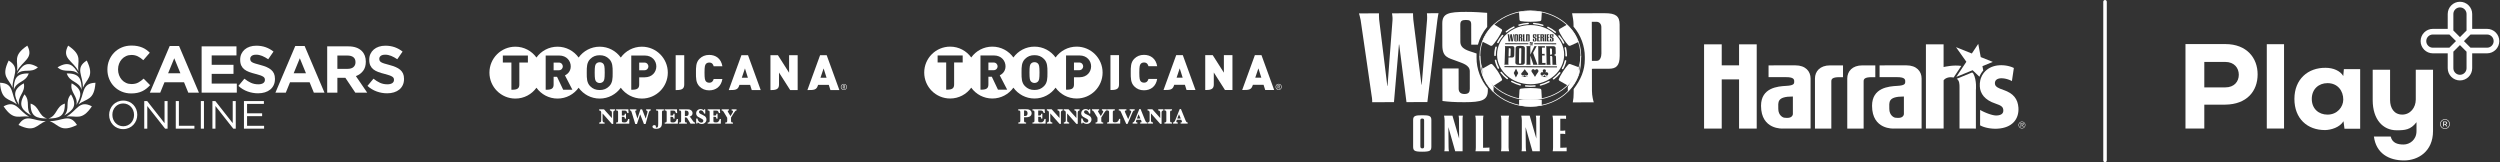 <svg width="709" height="46" viewBox="0 0 709 46" fill="none" xmlns="http://www.w3.org/2000/svg">
<rect x="0" y="0" width="709" height="46" fill="#333333" stroke="none"/>
<path d="M158.47 17.745H157.005V19.924H158.47C159.214 19.924 159.615 19.363 159.615 18.835C159.615 18.308 159.213 17.745 158.47 17.745Z" fill="white"/>
<path d="M170.076 17.649C169.646 17.649 169.256 17.822 169.033 18.115C168.804 18.415 168.655 18.751 168.655 20.598C168.655 22.439 168.797 22.76 169.033 23.069C169.211 23.301 169.579 23.549 170.076 23.549C170.574 23.549 170.942 23.301 171.12 23.069C171.356 22.759 171.5 22.437 171.5 20.598C171.5 18.752 171.35 18.416 171.121 18.115C170.896 17.822 170.506 17.649 170.076 17.649Z" fill="white"/>
<path d="M182.037 13.242C179.572 13.242 177.392 14.456 176.056 16.316C174.721 14.456 172.542 13.242 170.078 13.242C167.612 13.242 165.432 14.456 164.097 16.317C162.762 14.456 160.583 13.242 158.118 13.242C155.653 13.242 153.473 14.455 152.138 16.316C150.803 14.455 148.624 13.242 146.159 13.242C142.095 13.242 138.803 16.536 138.803 20.599C138.803 24.661 142.095 27.955 146.159 27.955C148.624 27.955 150.803 26.742 152.138 24.881C153.473 26.742 155.653 27.955 158.118 27.955C160.583 27.955 162.762 26.741 164.097 24.881C165.432 26.741 167.612 27.955 170.078 27.955C172.542 27.955 174.721 26.741 176.056 24.881C177.392 26.741 179.572 27.955 182.037 27.955C186.098 27.955 189.392 24.661 189.392 20.599C189.392 16.536 186.098 13.242 182.037 13.242ZM149.713 17.732H147.284V23.972C147.284 25.051 146.736 25.451 145.263 25.451H145.034V17.732H142.604V15.747H149.713V17.732ZM159.721 25.451L157.996 21.823L157.972 21.772H157.005V23.971C157.005 25.05 156.458 25.451 154.985 25.451H154.756V15.747H158.581C160.736 15.747 161.864 17.3 161.864 18.835C161.864 20.432 160.669 21.154 160.303 21.337L160.221 21.378L160.264 21.459L162.333 25.451L159.721 25.451ZM173.75 20.598V20.764C173.751 22.157 173.752 23.474 172.775 24.449C172.025 25.2 171.193 25.534 170.076 25.534C168.96 25.534 168.128 25.2 167.377 24.449C166.401 23.474 166.403 22.157 166.405 20.764V20.433C166.403 19.04 166.401 17.723 167.377 16.747C168.128 15.997 168.96 15.663 170.076 15.663C171.193 15.663 172.026 15.997 172.775 16.747C173.752 17.723 173.751 19.04 173.75 20.433V20.598ZM182.851 21.924H181.276V23.971C181.276 25.05 180.728 25.451 179.256 25.451H179.026V15.747H182.851C185.006 15.747 186.134 17.3 186.134 18.835C186.134 20.37 185.006 21.924 182.851 21.924Z" fill="white"/>
<path d="M182.74 17.745H181.276V19.924H182.74C183.484 19.924 183.886 19.363 183.886 18.835C183.886 18.307 183.484 17.745 182.74 17.745Z" fill="white"/>
<path d="M201.121 25.624C199.969 25.624 199.095 25.235 198.373 24.515C197.331 23.473 197.373 22.084 197.373 20.598C197.373 19.113 197.331 17.725 198.373 16.683C199.095 15.962 199.969 15.573 201.121 15.573C202.996 15.573 204.508 16.615 204.87 18.794H202.399C202.246 18.238 201.942 17.739 201.135 17.739C200.691 17.739 200.358 17.918 200.178 18.155C199.955 18.447 199.802 18.794 199.802 20.598C199.802 22.404 199.955 22.751 200.178 23.042C200.358 23.279 200.691 23.459 201.135 23.459C201.942 23.459 202.246 22.959 202.399 22.404H204.87C204.508 24.584 202.996 25.624 201.121 25.624Z" fill="white"/>
<path d="M191.62 15.657V25.54H191.939C193.417 25.54 194.049 25.137 194.049 23.971V15.657L191.62 15.657Z" fill="white"/>
<path d="M223.788 15.657V20.626L220.623 15.657H218.499V25.54H218.819C220.295 25.54 220.928 25.137 220.928 23.971V20.571L224.094 25.54H226.218V15.657L223.788 15.657Z" fill="white"/>
<path d="M212.141 15.657H210.266L206.67 25.54H206.991C208.466 25.54 209.23 25.488 209.614 24.323L209.697 24.07H212.737L213.196 25.54H215.736C215.736 25.54 212.141 15.657 212.141 15.657ZM210.377 22.042L211.267 19.404L212.1 22.042H210.377Z" fill="white"/>
<path d="M234.45 15.657H232.577L228.979 25.54H229.299C230.776 25.54 231.54 25.488 231.924 24.323L232.007 24.07H235.046L235.506 25.54H238.046L234.45 15.657ZM232.687 22.042L233.576 19.404L234.41 22.042H232.687Z" fill="white"/>
<path d="M239.322 25.531C238.841 25.531 238.453 25.143 238.453 24.663C238.453 24.183 238.841 23.796 239.322 23.796C239.8 23.796 240.189 24.183 240.189 24.663C240.189 25.143 239.8 25.531 239.322 25.531ZM239.322 23.922C238.919 23.922 238.592 24.255 238.592 24.663C238.592 25.071 238.919 25.405 239.322 25.405C239.724 25.405 240.052 25.071 240.052 24.663C240.052 24.255 239.724 23.922 239.322 23.922ZM239.532 25.137L239.314 24.75H239.17V25.137H239.039V24.186H239.362C239.526 24.186 239.661 24.311 239.661 24.471C239.661 24.611 239.574 24.697 239.458 24.732L239.684 25.137L239.532 25.137ZM239.347 24.303H239.17V24.636H239.347C239.453 24.636 239.526 24.567 239.526 24.471C239.526 24.375 239.453 24.303 239.347 24.303Z" fill="white"/>
<path d="M170.888 32.165V34.037C170.888 34.338 170.943 34.532 171.052 34.618C171.161 34.704 171.301 34.747 171.471 34.747V35.081H169.941V34.747C170.071 34.747 170.185 34.715 170.281 34.652C170.377 34.589 170.438 34.516 170.464 34.433C170.49 34.35 170.503 34.219 170.503 34.04V31.96C170.503 31.546 170.309 31.338 169.92 31.338V31.004H171.297L173.53 33.499V32.005C173.53 31.561 173.343 31.338 172.968 31.338V31.004H174.432V31.338C174.33 31.338 174.234 31.366 174.145 31.422C174.056 31.479 173.995 31.55 173.963 31.637C173.931 31.724 173.915 31.851 173.915 32.017V35.147H173.53L170.888 32.165Z" fill="white"/>
<path d="M176.356 33.133V34.14C176.356 34.332 176.367 34.458 176.389 34.517C176.411 34.576 176.47 34.625 176.566 34.664C176.662 34.703 176.809 34.723 177.005 34.723C177.272 34.723 177.468 34.69 177.593 34.624C177.718 34.557 177.83 34.441 177.929 34.275C178.029 34.108 178.1 33.931 178.144 33.743H178.481L178.454 35.081H174.727V34.747H174.802C175.004 34.747 175.136 34.709 175.197 34.634C175.258 34.559 175.289 34.43 175.289 34.248V31.831C175.289 31.645 175.257 31.515 175.194 31.442C175.131 31.369 175 31.332 174.802 31.332H174.727V31.004H178.199L178.259 32.059H177.922C177.862 31.875 177.795 31.728 177.721 31.619C177.646 31.51 177.572 31.44 177.497 31.409C177.422 31.378 177.295 31.362 177.116 31.362H176.356V32.769H176.735C176.915 32.769 177.035 32.735 177.094 32.667C177.153 32.599 177.187 32.464 177.195 32.264H177.534V33.647H177.195C177.197 33.621 177.198 33.602 177.198 33.59C177.198 33.473 177.173 33.368 177.124 33.274C177.075 33.18 176.949 33.133 176.747 33.133L176.356 33.133Z" fill="white"/>
<path d="M180.158 35.165L179.166 31.936C179.078 31.648 179.002 31.476 178.936 31.421C178.871 31.366 178.769 31.338 178.628 31.338V31.004H180.486V31.338C180.264 31.338 180.152 31.406 180.152 31.543C180.152 31.621 180.168 31.713 180.2 31.819L180.772 33.638L181.631 31.004H182.097L183.128 33.638L183.585 31.984C183.619 31.856 183.636 31.758 183.636 31.69C183.636 31.455 183.503 31.338 183.236 31.338V31.004H184.541V31.338C184.419 31.338 184.313 31.381 184.222 31.466C184.132 31.551 184.027 31.808 183.907 32.237L183.089 35.165H182.62L181.556 32.429L180.642 35.165H180.158Z" fill="white"/>
<path d="M186.074 31.338V31.004H188.277V31.338C188.059 31.338 187.914 31.371 187.842 31.437C187.769 31.503 187.733 31.637 187.733 31.837V34.759C187.733 35.178 187.691 35.503 187.606 35.736C187.52 35.968 187.349 36.159 187.09 36.309C186.832 36.458 186.506 36.532 186.113 36.532C185.793 36.532 185.533 36.478 185.335 36.368C185.136 36.259 185.037 36.111 185.037 35.925C185.037 35.793 185.089 35.687 185.193 35.607C185.298 35.526 185.421 35.486 185.563 35.486C185.701 35.486 185.812 35.519 185.894 35.586C185.976 35.652 186.017 35.742 186.017 35.856C186.017 35.89 186.009 35.934 185.993 35.988C185.983 36.02 185.978 36.044 185.978 36.06C185.978 36.153 186.054 36.199 186.206 36.199C186.377 36.199 186.496 36.124 186.566 35.973C186.635 35.823 186.669 35.51 186.669 35.035V31.837C186.669 31.651 186.638 31.521 186.575 31.448C186.511 31.375 186.38 31.338 186.179 31.338L186.074 31.338Z" fill="white"/>
<path d="M190.141 33.133V34.14C190.141 34.332 190.152 34.458 190.174 34.517C190.196 34.576 190.255 34.625 190.352 34.664C190.448 34.703 190.594 34.723 190.79 34.723C191.057 34.723 191.253 34.69 191.378 34.624C191.503 34.557 191.616 34.441 191.715 34.275C191.814 34.108 191.886 33.931 191.93 33.743H192.266L192.239 35.081H188.512V34.747H188.587C188.789 34.747 188.921 34.709 188.982 34.634C189.043 34.559 189.074 34.43 189.074 34.248V31.831C189.074 31.645 189.042 31.515 188.979 31.442C188.916 31.369 188.785 31.332 188.587 31.332H188.512V31.004H191.984L192.044 32.059H191.707C191.647 31.875 191.58 31.728 191.506 31.619C191.432 31.51 191.357 31.44 191.282 31.409C191.207 31.378 191.08 31.362 190.902 31.362H190.141V32.769H190.52C190.7 32.769 190.82 32.735 190.879 32.667C190.938 32.599 190.972 32.464 190.98 32.264H191.319V33.647H190.98C190.982 33.621 190.983 33.602 190.983 33.59C190.983 33.473 190.958 33.368 190.909 33.274C190.86 33.18 190.734 33.133 190.532 33.133L190.141 33.133Z" fill="white"/>
<path d="M194.232 33.283V34.248C194.232 34.434 194.264 34.564 194.328 34.637C194.392 34.71 194.524 34.747 194.722 34.747H194.794V35.081H192.597V34.747H192.678C192.883 34.747 193.015 34.709 193.076 34.634C193.138 34.559 193.168 34.43 193.168 34.248V31.837C193.168 31.651 193.136 31.521 193.072 31.448C193.008 31.375 192.877 31.338 192.678 31.338H192.597V31.004L194.232 31.002L194.599 30.998C194.962 30.998 195.227 31.011 195.394 31.035C195.561 31.058 195.726 31.116 195.889 31.207C196.051 31.299 196.179 31.423 196.272 31.582C196.365 31.74 196.411 31.91 196.411 32.093C196.411 32.578 196.137 32.909 195.588 33.088C195.734 33.18 195.962 33.468 196.27 33.953C196.511 34.328 196.682 34.554 196.784 34.631C196.886 34.708 196.999 34.747 197.121 34.747V35.081H195.846C195.73 34.942 195.515 34.592 195.2 34.029C195.042 33.744 194.931 33.561 194.867 33.478C194.802 33.396 194.737 33.344 194.67 33.321C194.602 33.297 194.457 33.285 194.232 33.283ZM194.232 32.916C194.571 32.92 194.799 32.9 194.918 32.855C195.036 32.81 195.129 32.728 195.197 32.611C195.265 32.494 195.299 32.335 195.299 32.135C195.299 31.848 195.232 31.65 195.096 31.539C194.961 31.429 194.728 31.374 194.398 31.374C194.356 31.374 194.3 31.375 194.232 31.377L194.232 32.916Z" fill="white"/>
<path d="M197.434 35.011V33.617H197.794C197.895 34.033 198.045 34.331 198.245 34.509C198.445 34.688 198.662 34.777 198.894 34.777C199.067 34.777 199.204 34.726 199.306 34.624C199.409 34.521 199.46 34.401 199.46 34.263C199.46 34.165 199.427 34.066 199.363 33.968C199.299 33.87 199.147 33.761 198.907 33.641C198.444 33.41 198.131 33.241 197.969 33.134C197.806 33.027 197.676 32.889 197.578 32.721C197.48 32.553 197.431 32.359 197.431 32.141C197.431 31.79 197.556 31.501 197.808 31.273C198.059 31.046 198.35 30.932 198.681 30.932C199.028 30.932 199.322 31.049 199.565 31.281C199.605 31.221 199.638 31.129 199.664 31.004H200.01V32.207H199.673C199.613 31.94 199.499 31.721 199.33 31.549C199.162 31.376 198.973 31.29 198.762 31.29C198.604 31.29 198.478 31.334 198.385 31.422C198.292 31.511 198.245 31.621 198.245 31.753C198.245 31.855 198.275 31.95 198.335 32.037C198.395 32.124 198.477 32.196 198.579 32.254C198.681 32.31 198.897 32.416 199.228 32.571C199.525 32.711 199.744 32.836 199.886 32.946C200.029 33.056 200.141 33.195 200.225 33.363C200.308 33.53 200.349 33.711 200.349 33.905C200.349 34.266 200.216 34.566 199.949 34.805C199.683 35.045 199.365 35.165 198.997 35.165C198.786 35.165 198.58 35.121 198.379 35.032C198.178 34.944 198.017 34.827 197.896 34.681C197.85 34.771 197.816 34.881 197.794 35.011H197.434Z" fill="white"/>
<path d="M202.324 33.133V34.14C202.324 34.332 202.335 34.458 202.357 34.517C202.379 34.576 202.438 34.625 202.535 34.664C202.631 34.703 202.777 34.723 202.974 34.723C203.24 34.723 203.436 34.69 203.561 34.624C203.686 34.557 203.799 34.441 203.898 34.275C203.997 34.108 204.069 33.931 204.113 33.743H204.45L204.422 35.081H200.695V34.747H200.77C200.973 34.747 201.104 34.709 201.166 34.634C201.227 34.559 201.257 34.43 201.257 34.248V31.831C201.257 31.645 201.226 31.515 201.162 31.442C201.099 31.369 200.969 31.332 200.77 31.332H200.695V31.004H204.167L204.227 32.059H203.89C203.83 31.875 203.763 31.728 203.689 31.619C203.615 31.51 203.54 31.44 203.465 31.409C203.39 31.378 203.263 31.362 203.085 31.362H202.324V32.769H202.703C202.883 32.769 203.003 32.735 203.062 32.667C203.121 32.599 203.155 32.464 203.163 32.264H203.503V33.647H203.163C203.165 33.621 203.166 33.602 203.166 33.59C203.166 33.473 203.141 33.368 203.092 33.274C203.043 33.18 202.917 33.133 202.715 33.133L202.324 33.133Z" fill="white"/>
<path d="M206.238 33.409L205.321 31.876C205.177 31.636 205.065 31.486 204.985 31.427C204.904 31.368 204.798 31.338 204.666 31.338V31.004H206.71V31.338C206.489 31.338 206.379 31.397 206.379 31.515C206.379 31.582 206.42 31.683 206.502 31.819L207.17 32.925L207.783 31.903C207.847 31.799 207.879 31.7 207.879 31.606C207.879 31.427 207.748 31.338 207.485 31.338V31.004H208.883V31.338C208.753 31.338 208.636 31.386 208.533 31.482C208.43 31.579 208.282 31.782 208.09 32.093L207.317 33.343V34.248C207.317 34.434 207.349 34.564 207.412 34.637C207.475 34.71 207.606 34.747 207.804 34.747H207.867V35.081H205.682V34.747H205.748C205.952 34.747 206.085 34.709 206.146 34.634C206.207 34.559 206.238 34.43 206.238 34.248L206.238 33.409Z" fill="white"/>
<path d="M281.774 17.728H280.31V19.907H281.774C282.518 19.907 282.92 19.346 282.92 18.818C282.92 18.29 282.518 17.728 281.774 17.728Z" fill="white"/>
<path d="M293.381 17.631C292.951 17.631 292.561 17.805 292.338 18.097C292.109 18.397 291.96 18.733 291.96 20.581C291.96 22.421 292.102 22.742 292.338 23.052C292.516 23.284 292.883 23.531 293.381 23.531C293.879 23.531 294.247 23.284 294.425 23.052C294.661 22.741 294.805 22.42 294.805 20.581C294.805 18.735 294.655 18.399 294.426 18.098C294.201 17.805 293.811 17.631 293.381 17.631Z" fill="white"/>
<path d="M305.342 13.225C302.877 13.225 300.696 14.438 299.361 16.299C298.026 14.438 295.846 13.225 293.382 13.225C290.917 13.225 288.737 14.438 287.402 16.299C286.067 14.438 283.887 13.225 281.423 13.225C278.958 13.225 276.778 14.438 275.443 16.298C274.108 14.438 271.928 13.225 269.464 13.225C265.4 13.225 262.108 16.518 262.108 20.581C262.108 24.644 265.4 27.937 269.464 27.937C271.928 27.937 274.108 26.724 275.443 24.864C276.778 26.724 278.958 27.937 281.423 27.937C283.887 27.937 286.067 26.724 287.402 24.863C288.737 26.724 290.917 27.937 293.382 27.937C295.846 27.937 298.026 26.724 299.361 24.864C300.696 26.724 302.877 27.937 305.342 27.937C309.403 27.937 312.697 24.644 312.697 20.581C312.697 16.518 309.403 13.225 305.342 13.225ZM273.018 17.714H270.589V23.955C270.589 25.034 270.041 25.433 268.568 25.433H268.338V17.714H265.908V15.729H273.018V17.714ZM283.026 25.433L281.301 21.805L281.276 21.754H280.31V23.954C280.31 25.032 279.763 25.433 278.29 25.433H278.061V15.729H281.885C284.041 15.729 285.168 17.283 285.168 18.818C285.168 20.414 283.974 21.136 283.608 21.32L283.526 21.36L283.569 21.442L285.638 25.433L283.026 25.433ZM297.055 20.581V20.746C297.056 22.14 297.057 23.457 296.08 24.431C295.33 25.182 294.498 25.516 293.381 25.516C292.265 25.516 291.433 25.182 290.682 24.431C289.706 23.457 289.708 22.14 289.71 20.746V20.416C289.708 19.022 289.706 17.706 290.682 16.73C291.432 15.979 292.265 15.646 293.381 15.646C294.498 15.646 295.331 15.979 296.08 16.73C297.057 17.706 297.056 19.022 297.055 20.416V20.581ZM306.156 21.907H304.58V23.954C304.58 25.032 304.033 25.433 302.561 25.433H302.331V15.729H306.156C308.311 15.729 309.439 17.283 309.439 18.817C309.439 20.352 308.311 21.907 306.156 21.907Z" fill="white"/>
<path d="M306.044 17.728H304.58V19.907H306.044C306.789 19.907 307.191 19.346 307.191 18.817C307.191 18.29 306.789 17.728 306.044 17.728Z" fill="white"/>
<path d="M324.426 25.606C323.274 25.606 322.4 25.217 321.678 24.497C320.636 23.455 320.678 22.067 320.678 20.581C320.678 19.096 320.636 17.708 321.678 16.666C322.4 15.944 323.274 15.556 324.426 15.556C326.301 15.556 327.813 16.597 328.175 18.777H325.704C325.551 18.221 325.246 17.721 324.439 17.721C323.996 17.721 323.663 17.901 323.483 18.138C323.26 18.43 323.107 18.777 323.107 20.581C323.107 22.386 323.26 22.733 323.483 23.025C323.663 23.262 323.996 23.441 324.439 23.441C325.246 23.441 325.551 22.941 325.704 22.386H328.175C327.813 24.566 326.301 25.606 324.426 25.606Z" fill="white"/>
<path d="M314.925 15.639V25.523H315.244C316.722 25.523 317.354 25.119 317.354 23.953V15.639L314.925 15.639Z" fill="white"/>
<path d="M347.093 15.639V20.609L343.928 15.639H341.804V25.523H342.124C343.6 25.523 344.233 25.119 344.233 23.953V20.553L347.399 25.523H349.523V15.639L347.093 15.639Z" fill="white"/>
<path d="M335.446 15.639H333.571L329.975 25.523H330.296C331.771 25.523 332.535 25.47 332.919 24.305L333.002 24.052H336.042L336.501 25.523H339.041L335.446 15.639ZM333.682 22.024L334.572 19.387L335.404 22.024H333.682Z" fill="white"/>
<path d="M357.755 15.639H355.881L352.284 25.523H352.604C354.081 25.523 354.845 25.47 355.229 24.305L355.312 24.052H358.351L358.811 25.523H361.351L357.755 15.639ZM355.992 22.024L356.881 19.387L357.714 22.024H355.992Z" fill="white"/>
<path d="M362.627 25.514C362.146 25.514 361.758 25.125 361.758 24.646C361.758 24.166 362.146 23.779 362.627 23.779C363.105 23.779 363.494 24.166 363.494 24.646C363.494 25.125 363.105 25.514 362.627 25.514ZM362.627 23.905C362.223 23.905 361.896 24.238 361.896 24.646C361.896 25.053 362.223 25.387 362.627 25.387C363.028 25.387 363.357 25.053 363.357 24.646C363.357 24.238 363.028 23.905 362.627 23.905ZM362.837 25.119L362.619 24.732H362.475V25.119H362.343V24.169H362.667C362.831 24.169 362.966 24.293 362.966 24.454C362.966 24.593 362.879 24.68 362.763 24.715L362.989 25.119L362.837 25.119ZM362.652 24.286H362.475V24.619H362.652C362.758 24.619 362.831 24.55 362.831 24.454C362.831 24.358 362.758 24.286 362.652 24.286Z" fill="white"/>
<path d="M289.088 30.991C289.112 30.991 289.405 30.986 289.66 30.978C290.178 30.967 290.508 30.961 290.794 30.961C291.446 30.961 291.708 31.01 292.037 31.192C292.367 31.368 292.568 31.722 292.568 32.118C292.568 32.563 292.33 32.923 291.915 33.106C291.653 33.216 291.348 33.264 290.916 33.264H290.422V34.233C290.417 34.593 290.55 34.727 290.91 34.727H291.007V35.062H288.802V34.727H288.875C289.234 34.727 289.368 34.593 289.362 34.233V31.826C289.362 31.461 289.234 31.326 288.875 31.332H288.777V30.997L289.088 30.991ZM290.617 32.905C290.916 32.905 291.135 32.832 291.245 32.71C291.348 32.588 291.416 32.368 291.416 32.131C291.416 31.703 291.233 31.43 290.903 31.357C290.812 31.332 290.672 31.326 290.435 31.326H290.422V32.905L290.617 32.905Z" fill="white"/>
<path d="M296.549 33.727L296.524 35.062H292.813V34.727H292.886C293.239 34.727 293.386 34.575 293.374 34.233V31.826C293.379 31.472 293.233 31.326 292.886 31.326H292.813V30.997H296.268L296.329 32.052H295.994C295.793 31.472 295.653 31.351 295.196 31.357H294.434V32.758H294.812C295.159 32.752 295.251 32.661 295.269 32.288V32.252H295.61V33.63H295.269V33.581C295.269 33.233 295.166 33.123 294.824 33.118H294.434V34.123C294.409 34.575 294.544 34.697 295.043 34.702H295.147C295.744 34.715 296.031 34.452 296.219 33.727L296.549 33.727Z" fill="white"/>
<path d="M300.486 35.129L297.86 32.156V34.02C297.836 34.477 297.982 34.684 298.359 34.727H298.439V35.062H296.916V34.727H296.946C297.123 34.733 297.329 34.623 297.415 34.471C297.464 34.392 297.476 34.331 297.476 34.026V31.948C297.464 31.54 297.275 31.332 296.921 31.332H296.891V30.997H298.262L300.486 33.483V31.997C300.504 31.576 300.322 31.351 299.962 31.332H299.926V30.997H301.389V31.332H301.346C300.98 31.406 300.858 31.582 300.871 32.008V35.129H300.486Z" fill="white"/>
<path d="M305.266 35.129L302.639 32.156V34.02C302.615 34.477 302.761 34.684 303.139 34.727H303.218V35.062H301.695V34.727H301.725C301.902 34.733 302.109 34.623 302.195 34.471C302.243 34.392 302.255 34.331 302.255 34.026V31.948C302.243 31.54 302.054 31.332 301.701 31.332H301.67V30.997H303.041L305.266 33.483V31.997C305.284 31.576 305.101 31.351 304.741 31.332H304.705V30.997H306.168V31.332H306.125C305.759 31.406 305.638 31.582 305.65 32.008V35.129H305.266Z" fill="white"/>
<path d="M306.632 33.606H306.992C307.077 33.928 307.144 34.106 307.247 34.263C307.461 34.587 307.754 34.763 308.07 34.763C308.412 34.763 308.655 34.551 308.655 34.252C308.655 33.977 308.43 33.758 307.887 33.521C307.333 33.271 306.937 32.983 306.785 32.722C306.681 32.538 306.632 32.351 306.632 32.143C306.632 31.461 307.18 30.924 307.882 30.924C308.21 30.924 308.534 31.052 308.759 31.272C308.802 31.211 308.826 31.15 308.844 31.065L308.85 31.022C308.85 31.022 308.857 31.01 308.857 30.997H309.204V32.197H308.869C308.735 31.643 308.375 31.283 307.955 31.283C307.65 31.283 307.443 31.472 307.443 31.747C307.443 32.039 307.619 32.203 308.18 32.447C308.722 32.679 309.009 32.85 309.198 33.038C309.423 33.271 309.545 33.568 309.545 33.892C309.545 34.598 308.954 35.147 308.192 35.147C307.76 35.147 307.352 34.965 307.095 34.666C307.047 34.763 307.016 34.855 306.992 34.996H306.632L306.632 33.606Z" fill="white"/>
<path d="M311.722 30.997V31.332H311.692C311.497 31.332 311.393 31.387 311.393 31.509C311.393 31.576 311.423 31.662 311.515 31.808L312.179 32.911L312.782 31.912C312.843 31.808 312.885 31.68 312.885 31.588C312.885 31.418 312.764 31.332 312.526 31.332H312.495V30.997H313.892V31.332H313.867C313.617 31.345 313.477 31.472 313.184 31.942L313.099 32.082L312.325 33.331V34.233C312.319 34.587 312.453 34.727 312.812 34.727H312.874V35.062H310.698V34.727H310.765C311.125 34.727 311.259 34.593 311.252 34.233V33.398L310.339 31.862C310.082 31.43 309.997 31.351 309.717 31.332H309.687V30.997L311.722 30.997Z" fill="white"/>
<path d="M317.683 35.062H313.984V34.727H314.045C314.404 34.727 314.539 34.593 314.532 34.233V31.826C314.532 31.455 314.404 31.326 314.045 31.332H313.984V30.997H316.159V31.332H316.08C315.72 31.326 315.592 31.461 315.592 31.826V34.148C315.574 34.587 315.684 34.684 316.19 34.697H316.269C316.872 34.702 317.226 34.386 317.379 33.709H317.701C317.701 33.709 317.683 35.062 317.683 35.062Z" fill="white"/>
<path d="M319.403 35.147L318.019 32.027C317.757 31.406 317.691 31.338 317.312 31.332H317.282V30.997H319.446V31.332H319.403C319.141 31.332 318.994 31.406 318.994 31.533C318.994 31.625 319.043 31.783 319.122 31.953L319.951 33.801L320.731 31.953C320.768 31.862 320.822 31.656 320.822 31.601C320.822 31.436 320.652 31.332 320.396 31.332H320.366V30.997H321.797V31.332H321.767L321.706 31.326C321.438 31.338 321.347 31.467 321.006 32.258L319.774 35.147H319.403Z" fill="white"/>
<path d="M323.36 35.062V34.727H323.396C323.646 34.727 323.762 34.672 323.762 34.551C323.762 34.507 323.732 34.398 323.677 34.263L323.555 33.966H322.299L322.238 34.13C322.177 34.282 322.14 34.422 322.14 34.489C322.14 34.636 322.287 34.727 322.518 34.727H322.561V35.062H321.22V34.727H321.257C321.513 34.697 321.714 34.458 321.897 33.983L321.927 33.916L323.115 30.924H323.463L324.737 34.075C324.957 34.587 325.06 34.702 325.34 34.727H325.37V35.062H323.36ZM322.908 32.406L322.427 33.623H323.42L322.908 32.406Z" fill="white"/>
<path d="M329.04 35.129L326.414 32.156V34.02C326.389 34.477 326.535 34.684 326.913 34.727H326.993V35.062H325.469V34.727H325.5C325.677 34.733 325.883 34.623 325.969 34.471C326.018 34.392 326.03 34.331 326.03 34.026V31.948C326.018 31.54 325.829 31.332 325.475 31.332H325.445V30.997H326.816L329.04 33.483V31.997C329.058 31.576 328.876 31.351 328.516 31.332H328.48V30.997H329.942V31.332H329.9C329.534 31.406 329.412 31.582 329.424 32.008V35.129H329.04Z" fill="white"/>
<path d="M330.236 30.997H332.387V31.332H332.326C331.961 31.326 331.832 31.455 331.832 31.826V34.233C331.827 34.593 331.961 34.727 332.326 34.727H332.387V35.062H330.236V34.727H330.285C330.644 34.727 330.779 34.593 330.772 34.233V31.826C330.772 31.455 330.644 31.326 330.285 31.332H330.236V30.997Z" fill="white"/>
<path d="M334.814 35.062V34.727H334.85C335.1 34.727 335.216 34.672 335.216 34.551C335.216 34.507 335.186 34.398 335.131 34.263L335.009 33.966H333.754L333.692 34.13C333.632 34.282 333.595 34.422 333.595 34.489C333.595 34.636 333.741 34.727 333.973 34.727H334.016V35.062H332.675V34.727H332.711C332.967 34.697 333.169 34.458 333.351 33.983L333.382 33.916L334.57 30.924H334.917L336.191 34.075C336.41 34.587 336.514 34.702 336.794 34.727H336.825V35.062H334.814ZM334.363 32.406L333.881 33.623H334.875L334.363 32.406Z" fill="white"/>
<path d="M551.202 19.009V12.569H546.19V36.443H551.211V22.768C551.875 21.916 553.105 21.781 554.047 21.983L554.36 21.511L556.229 18.695C554.045 18.361 551.657 18.917 551.202 19.009Z" fill="white"/>
<path d="M559.313 20.542L555.015 22.309L554.944 22.338C555.717 22.863 555.719 23.935 555.719 24.778V36.443L560.361 36.464V25.532C560.361 25.532 560.672 22.806 559.637 20.853C559.637 20.853 559.313 20.542 559.313 20.542Z" fill="white"/>
<path d="M562.454 19.991L562.222 18.761L565.154 17.557L561.736 16.185L561.031 12.435L559.214 15.174L554.725 13.372L557.658 17.518L556.803 18.806L554.809 21.81L559.087 20.051L559.433 19.909L561.363 21.76C561.617 21.116 561.972 20.523 562.434 20.011C562.44 20.004 562.448 19.998 562.454 19.991Z" fill="white"/>
<path d="M573.425 34.476C572.88 34.476 572.441 34.916 572.441 35.456C572.441 36.001 572.88 36.44 573.425 36.44C573.967 36.44 574.406 36.001 574.406 35.456C574.406 34.916 573.967 34.476 573.425 34.476ZM573.425 36.321C572.946 36.321 572.562 35.936 572.562 35.456C572.562 34.979 572.946 34.594 573.425 34.594C573.901 34.594 574.287 34.979 574.287 35.456C574.287 35.936 573.901 36.321 573.425 36.321Z" fill="white"/>
<path d="M573.93 35.198C573.93 35.106 573.888 35.008 573.805 34.961C573.724 34.914 573.631 34.908 573.539 34.908H573.059V36.005H573.194V35.499H573.441L573.755 36.005H573.915L573.582 35.498C573.777 35.494 573.93 35.414 573.93 35.198ZM573.4 35.395H573.195V35.006H573.509C573.644 35.006 573.794 35.026 573.794 35.196C573.794 35.42 573.554 35.395 573.4 35.395Z" fill="white"/>
<path d="M509.183 18.533C506.359 18.533 501.562 18.539 501.562 18.539V21.881H506.579C508.461 21.881 508.837 22.381 508.837 23.01C508.837 23.634 508.965 24.232 506.579 24.354C504.197 24.481 499.429 24.856 499.429 29.998C499.429 36.882 505.615 36.459 505.615 36.459H513.479V22.254C513.479 20.245 512.069 18.533 509.183 18.533ZM508.461 32.381C508.212 33.762 506.455 33.386 506.08 33.386C505.701 33.386 504.322 32.759 504.322 30.876C504.322 28.998 503.82 27.369 508.461 27.369V32.381Z" fill="white"/>
<path d="M540.668 18.533C537.845 18.533 533.047 18.539 533.048 18.539V21.881H538.064C539.947 21.881 540.323 22.381 540.323 23.01C540.323 23.634 540.451 24.232 538.064 24.354C535.682 24.481 530.913 24.856 530.913 29.998C530.913 36.882 537.101 36.459 537.101 36.459H544.965V22.254C544.965 20.245 543.554 18.533 540.668 18.533ZM539.947 32.381C539.697 33.762 537.94 33.386 537.566 33.386C537.186 33.386 535.807 32.759 535.807 30.876C535.807 28.998 535.307 27.369 539.947 27.369V32.381Z" fill="white"/>
<path d="M493.198 18.533H488.281V12.574H483.274V36.464H488.281V22.516H493.198V36.464H498.204V12.574H493.198V18.533Z" fill="white"/>
<path d="M514.724 22.26V36.464H519.365C519.365 36.464 519.366 23.095 519.366 23.016C519.366 22.386 519.742 21.886 521.625 21.886H522.678V18.541C521.42 18.54 520.08 18.539 519.021 18.539C516.135 18.539 514.724 20.25 514.724 22.26Z" fill="white"/>
<path d="M531.837 18.541C530.579 18.54 529.24 18.539 528.181 18.539C525.294 18.539 523.883 20.25 523.883 22.26V36.464H528.525C528.525 36.464 528.525 23.095 528.525 23.016C528.525 22.386 528.902 21.886 530.785 21.886H531.837C531.837 21.886 531.837 18.541 531.837 18.541Z" fill="white"/>
<path d="M568.211 25.521C567.416 25.246 566.857 25.018 566.475 24.778C566.311 24.675 566.18 24.57 566.077 24.458C566.008 24.383 565.951 24.306 565.906 24.224C565.861 24.142 565.827 24.056 565.802 23.964C565.778 23.872 565.763 23.774 565.757 23.669C565.707 22.831 566.296 22.27 567.39 22.205C567.473 22.2 567.557 22.197 567.64 22.197C567.679 22.197 567.717 22.201 567.755 22.203C567.821 22.204 567.888 22.207 567.954 22.212C568.036 22.217 568.117 22.225 568.199 22.234C568.265 22.242 568.33 22.25 568.396 22.26C568.478 22.272 568.558 22.286 568.638 22.302C568.702 22.314 568.765 22.326 568.828 22.341C568.908 22.359 568.986 22.379 569.064 22.399C569.125 22.415 569.184 22.43 569.243 22.448C569.321 22.47 569.396 22.495 569.471 22.52C569.525 22.538 569.58 22.555 569.633 22.573C569.709 22.6 569.78 22.628 569.852 22.657C569.898 22.675 569.947 22.692 569.991 22.711C570.068 22.743 570.137 22.775 570.207 22.808C570.241 22.823 570.277 22.838 570.309 22.854C570.408 22.901 570.499 22.949 570.58 22.995L571.129 19.28C571.02 19.224 570.902 19.17 570.777 19.116C570.737 19.099 570.693 19.084 570.652 19.067C570.563 19.032 570.474 18.996 570.379 18.963C570.326 18.944 570.269 18.927 570.213 18.909C570.124 18.88 570.034 18.851 569.939 18.824C569.877 18.806 569.812 18.79 569.748 18.773C569.654 18.749 569.559 18.726 569.461 18.704C569.392 18.689 569.322 18.675 569.251 18.661C569.152 18.641 569.05 18.624 568.948 18.607C568.874 18.596 568.8 18.584 568.725 18.574C568.618 18.56 568.509 18.549 568.399 18.538C568.324 18.531 568.25 18.523 568.173 18.518C568.055 18.509 567.934 18.505 567.812 18.502C567.741 18.5 567.67 18.496 567.598 18.495C567.58 18.495 567.563 18.494 567.545 18.494C567.372 18.494 567.197 18.499 567.019 18.509C565.35 18.609 563.994 19.223 563.037 20.171C562.874 20.332 562.723 20.501 562.584 20.681C562.241 21.125 561.971 21.622 561.783 22.162C561.717 22.352 561.659 22.547 561.613 22.747C561.488 23.296 561.439 23.879 561.476 24.486C561.567 26.515 562.835 28.368 565.921 29.375C567.615 29.94 568.084 30.332 568.139 31.241C568.191 32.115 567.661 32.672 566.301 32.753C566.255 32.756 566.208 32.757 566.16 32.757C566.139 32.757 566.116 32.755 566.094 32.754C566.052 32.753 566.009 32.751 565.965 32.748C565.916 32.745 565.867 32.741 565.817 32.736C565.771 32.731 565.725 32.725 565.678 32.719C565.625 32.712 565.573 32.704 565.519 32.695C565.471 32.687 565.422 32.678 565.373 32.668C565.317 32.658 565.261 32.646 565.204 32.633C565.154 32.622 565.104 32.611 565.053 32.599C564.995 32.585 564.937 32.57 564.879 32.554C564.827 32.54 564.775 32.527 564.722 32.512C564.663 32.495 564.605 32.478 564.545 32.46C564.492 32.444 564.439 32.428 564.386 32.411C564.326 32.392 564.267 32.373 564.206 32.352C564.153 32.335 564.101 32.317 564.048 32.299C563.988 32.278 563.928 32.256 563.868 32.235C563.816 32.216 563.763 32.197 563.711 32.177C563.651 32.155 563.593 32.132 563.534 32.109C563.483 32.089 563.431 32.069 563.381 32.049C563.322 32.026 563.264 32.002 563.206 31.977C563.157 31.957 563.108 31.937 563.059 31.916C563.002 31.892 562.947 31.868 562.891 31.843C562.845 31.823 562.798 31.803 562.753 31.782C562.697 31.757 562.644 31.732 562.59 31.707C562.548 31.688 562.505 31.668 562.464 31.649C562.41 31.623 562.36 31.598 562.308 31.573C562.271 31.555 562.232 31.536 562.197 31.518C562.145 31.492 562.098 31.467 562.05 31.442C562.018 31.426 561.985 31.409 561.955 31.393C561.904 31.366 561.859 31.34 561.812 31.314C561.79 31.302 561.765 31.288 561.743 31.276C561.678 31.239 561.619 31.203 561.566 31.169L561.553 35.549C561.687 35.624 561.835 35.696 561.991 35.765C562.043 35.787 562.099 35.808 562.153 35.829C562.262 35.874 562.372 35.918 562.489 35.959C562.557 35.983 562.629 36.005 562.7 36.027C562.81 36.062 562.922 36.097 563.038 36.129C563.117 36.151 563.197 36.171 563.278 36.191C563.394 36.219 563.511 36.247 563.631 36.272C563.716 36.29 563.802 36.307 563.889 36.323C564.011 36.345 564.135 36.365 564.261 36.384C564.349 36.397 564.438 36.41 564.527 36.421C564.658 36.438 564.79 36.45 564.923 36.462C565.011 36.47 565.098 36.479 565.186 36.484C565.33 36.494 565.476 36.498 565.622 36.502C565.701 36.504 565.778 36.508 565.857 36.509C565.873 36.509 565.889 36.51 565.906 36.51C566.112 36.51 566.319 36.504 566.525 36.492C570.663 36.244 572.621 33.778 572.428 30.563C572.25 28.084 571.026 26.475 568.211 25.521Z" fill="white"/>
<path d="M13.343 33.602C10.366 33.59 8.624 33.074 8.679 29.372C11.296 30.218 10.812 32.848 13.343 33.602Z" fill="white"/>
<path d="M10.755 19.091C8.716 20.935 6.678 19.2 4.762 21.017C6.259 18.444 7.578 17.194 10.755 19.091Z" fill="white"/>
<path d="M4.839 20.178C5.233 17.358 3.466 15.812 7.747 12.939C9.693 16.566 6.43 17.17 4.839 20.178Z" fill="white"/>
<path d="M8.145 20.824C7.299 23.442 4.668 22.957 3.916 25.489C3.927 22.513 4.441 20.77 8.145 20.824Z" fill="white"/>
<path d="M3.564 24.887C2.494 22.249 0.194 21.794 2.463 17.164C5.962 19.333 3.438 21.488 3.564 24.887Z" fill="white"/>
<path d="M0 23.467C4.114 23.595 3.005 26.723 4.814 29.603C2.569 27.855 0.349 28.612 0 23.467Z" fill="white"/>
<path d="M1.016 30.157C4.644 28.21 5.248 31.474 8.256 33.064C5.435 32.673 3.891 34.437 1.016 30.157Z" fill="white"/>
<path d="M5.42 29.788C3.941 27.202 3.517 25.435 6.75 23.632C7.327 26.321 4.805 27.219 5.42 29.788Z" fill="white"/>
<path d="M6.944 26.761C8.789 28.8 7.053 30.838 8.871 32.755C6.298 31.257 5.047 29.939 6.944 26.761Z" fill="white"/>
<path d="M5.243 35.441C7.411 31.941 9.567 34.466 12.965 34.339C10.327 35.41 9.872 37.71 5.243 35.441Z" fill="white"/>
<path d="M13.73 33.602C16.707 33.59 18.449 33.074 18.393 29.371C15.777 30.217 16.261 32.847 13.73 33.602Z" fill="white"/>
<path d="M16.318 19.091C18.357 20.934 20.394 19.2 22.311 21.017C20.813 18.444 19.496 17.193 16.318 19.091Z" fill="white"/>
<path d="M22.232 20.178C21.841 17.358 23.607 15.812 19.326 12.938C17.38 16.565 20.643 17.17 22.232 20.178Z" fill="white"/>
<path d="M18.928 20.823C19.773 23.441 22.406 22.957 23.157 25.489C23.146 22.513 22.631 20.77 18.928 20.823Z" fill="white"/>
<path d="M23.508 24.887C24.578 22.249 26.879 21.794 24.61 17.163C21.111 19.333 23.634 21.488 23.508 24.887Z" fill="white"/>
<path d="M27.073 23.467C22.959 23.595 24.068 26.723 22.259 29.603C24.504 27.855 26.724 28.611 27.073 23.467Z" fill="white"/>
<path d="M26.057 30.156C22.429 28.209 21.825 31.474 18.818 33.064C21.639 32.672 23.182 34.436 26.057 30.156Z" fill="white"/>
<path d="M21.653 29.788C23.132 27.202 23.557 25.435 20.324 23.632C19.746 26.32 22.268 27.218 21.653 29.788Z" fill="white"/>
<path d="M20.129 26.761C18.284 28.799 20.019 30.838 18.203 32.755C20.775 31.256 22.026 29.939 20.129 26.761Z" fill="white"/>
<path d="M21.83 35.44C19.662 31.941 17.506 34.466 14.108 34.339C16.745 35.41 17.201 37.709 21.83 35.44Z" fill="white"/>
<path d="M37.192 26.499C36.229 26.499 35.335 26.323 34.51 25.974C33.685 25.624 32.973 25.146 32.373 24.539C31.772 23.933 31.304 23.217 30.966 22.392C30.628 21.567 30.46 20.686 30.46 19.748V19.71C30.46 18.773 30.628 17.894 30.966 17.076C31.304 16.257 31.772 15.538 32.373 14.919C32.973 14.3 33.691 13.813 34.529 13.457C35.366 13.1 36.292 12.922 37.304 12.922C37.917 12.922 38.476 12.972 38.983 13.072C39.489 13.172 39.948 13.31 40.361 13.485C40.773 13.66 41.155 13.872 41.505 14.122C41.855 14.372 42.18 14.647 42.48 14.947L40.642 17.066C40.13 16.604 39.608 16.241 39.076 15.979C38.545 15.716 37.948 15.585 37.286 15.585C36.735 15.585 36.226 15.691 35.757 15.904C35.288 16.116 34.885 16.41 34.548 16.785C34.21 17.16 33.948 17.595 33.76 18.088C33.573 18.582 33.479 19.11 33.479 19.673V19.71C33.479 20.273 33.573 20.805 33.76 21.304C33.948 21.804 34.207 22.242 34.538 22.617C34.869 22.992 35.27 23.289 35.738 23.508C36.207 23.727 36.723 23.836 37.286 23.836C38.036 23.836 38.67 23.698 39.189 23.423C39.708 23.148 40.223 22.773 40.736 22.298L42.574 24.155C42.236 24.517 41.886 24.842 41.523 25.13C41.161 25.418 40.764 25.664 40.333 25.87C39.901 26.077 39.429 26.233 38.917 26.339C38.404 26.445 37.829 26.499 37.192 26.499Z" fill="white"/>
<path d="M48.124 13.053H50.787L56.413 26.274H53.394L52.194 23.329H46.643L45.443 26.274H42.498L48.124 13.053ZM51.162 20.779L49.418 16.523L47.674 20.779H51.162Z" fill="white"/>
<path d="M57.181 13.147H67.064V15.716H60.032V18.379H66.22V20.948H60.032V23.705H67.158V26.274H57.181L57.181 13.147Z" fill="white"/>
<path d="M73.177 26.461C72.177 26.461 71.196 26.289 70.233 25.945C69.27 25.602 68.395 25.073 67.608 24.361L69.314 22.317C69.914 22.805 70.53 23.192 71.161 23.48C71.793 23.767 72.483 23.911 73.233 23.911C73.834 23.911 74.299 23.802 74.63 23.583C74.962 23.364 75.127 23.061 75.127 22.673V22.636C75.127 22.448 75.093 22.283 75.024 22.139C74.955 21.995 74.823 21.861 74.629 21.735C74.435 21.611 74.165 21.486 73.821 21.36C73.476 21.236 73.028 21.104 72.476 20.967C71.812 20.804 71.21 20.623 70.671 20.423C70.132 20.223 69.675 19.976 69.299 19.682C68.922 19.389 68.631 19.023 68.424 18.585C68.218 18.148 68.114 17.604 68.114 16.954V16.916C68.114 16.316 68.226 15.776 68.449 15.294C68.673 14.813 68.986 14.397 69.39 14.047C69.794 13.697 70.276 13.428 70.836 13.241C71.397 13.053 72.014 12.959 72.69 12.959C73.652 12.959 74.537 13.103 75.343 13.391C76.149 13.678 76.89 14.091 77.565 14.628L76.065 16.804C75.477 16.404 74.902 16.088 74.34 15.857C73.777 15.626 73.215 15.51 72.652 15.51C72.09 15.51 71.668 15.619 71.386 15.838C71.105 16.057 70.964 16.329 70.964 16.654V16.691C70.964 16.904 71.005 17.088 71.087 17.244C71.168 17.401 71.315 17.541 71.528 17.666C71.742 17.791 72.033 17.91 72.403 18.023C72.772 18.135 73.239 18.266 73.804 18.416C74.468 18.591 75.06 18.788 75.58 19.007C76.1 19.226 76.539 19.488 76.897 19.795C77.254 20.101 77.523 20.46 77.705 20.873C77.887 21.285 77.978 21.779 77.978 22.354V22.392C77.978 23.042 77.86 23.62 77.624 24.126C77.388 24.633 77.059 25.058 76.636 25.402C76.214 25.745 75.71 26.008 75.124 26.189C74.539 26.37 73.89 26.461 73.177 26.461Z" fill="white"/>
<path d="M83.735 13.053H86.397L92.023 26.274H89.004L87.804 23.329H82.253L81.053 26.274H78.109L83.735 13.053ZM86.773 20.779L85.029 16.523L83.284 20.779H86.773Z" fill="white"/>
<path d="M92.792 13.147H98.793C100.455 13.147 101.73 13.591 102.618 14.478C103.368 15.229 103.743 16.229 103.743 17.479V17.516C103.743 18.579 103.484 19.445 102.965 20.113C102.446 20.782 101.768 21.273 100.93 21.585L104.137 26.274H100.762L97.949 22.073H95.68V26.274H92.792C92.792 26.274 92.792 13.147 92.792 13.147ZM98.605 19.523C99.318 19.523 99.865 19.354 100.246 19.017C100.627 18.679 100.818 18.229 100.818 17.666V17.629C100.818 17.004 100.618 16.535 100.218 16.222C99.818 15.91 99.261 15.754 98.549 15.754H95.68V19.523C95.68 19.523 98.605 19.523 98.605 19.523Z" fill="white"/>
<path d="M109.781 26.461C108.781 26.461 107.8 26.289 106.837 25.945C105.874 25.602 105 25.073 104.212 24.361L105.918 22.317C106.519 22.805 107.134 23.192 107.765 23.48C108.396 23.767 109.088 23.911 109.838 23.911C110.438 23.911 110.903 23.802 111.235 23.583C111.566 23.364 111.731 23.061 111.731 22.673V22.636C111.731 22.448 111.697 22.283 111.628 22.139C111.559 21.995 111.427 21.861 111.233 21.735C111.039 21.611 110.769 21.486 110.425 21.36C110.08 21.236 109.632 21.104 109.081 20.967C108.416 20.804 107.814 20.623 107.275 20.423C106.736 20.223 106.279 19.976 105.903 19.682C105.527 19.389 105.235 19.023 105.028 18.585C104.822 18.148 104.718 17.604 104.718 16.954V16.916C104.718 16.316 104.83 15.776 105.053 15.294C105.277 14.813 105.59 14.397 105.994 14.047C106.398 13.697 106.88 13.428 107.441 13.241C108.001 13.053 108.619 12.959 109.294 12.959C110.256 12.959 111.141 13.103 111.947 13.391C112.754 13.678 113.494 14.091 114.169 14.628L112.669 16.804C112.081 16.404 111.507 16.088 110.944 15.857C110.381 15.626 109.819 15.51 109.256 15.51C108.694 15.51 108.272 15.619 107.99 15.838C107.709 16.057 107.569 16.329 107.569 16.654V16.691C107.569 16.904 107.609 17.088 107.691 17.244C107.772 17.401 107.919 17.541 108.132 17.666C108.346 17.791 108.637 17.91 109.007 18.023C109.377 18.135 109.843 18.266 110.408 18.416C111.072 18.591 111.664 18.788 112.184 19.007C112.705 19.226 113.143 19.488 113.501 19.795C113.858 20.101 114.127 20.46 114.309 20.873C114.491 21.285 114.582 21.779 114.582 22.354V22.392C114.582 23.042 114.464 23.62 114.228 24.126C113.992 24.633 113.663 25.058 113.241 25.402C112.818 25.745 112.314 26.008 111.729 26.189C111.143 26.37 110.494 26.461 109.781 26.461Z" fill="white"/>
<path d="M30.95 32.596V32.573C30.95 30.416 32.571 28.526 34.952 28.526C37.333 28.526 38.932 30.393 38.932 32.551V32.573C38.932 34.731 37.311 36.62 34.929 36.62C32.548 36.62 30.95 34.753 30.95 32.596ZM38.015 32.596V32.573C38.015 30.796 36.718 29.343 34.929 29.343C33.141 29.343 31.867 30.773 31.867 32.551V32.573C31.867 34.351 33.163 35.804 34.952 35.804C36.741 35.804 38.015 34.373 38.015 32.596Z" fill="white"/>
<path d="M40.908 28.661H41.736L46.665 34.932V28.661H47.526V36.486H46.822L41.769 30.069V36.486H40.908C40.908 36.486 40.908 28.661 40.908 28.661Z" fill="white"/>
<path d="M49.849 28.661H50.733V35.67H55.137V36.486H49.849V28.661Z" fill="white"/>
<path d="M56.957 28.661H57.841V36.486H56.957V28.661Z" fill="white"/>
<path d="M60.243 28.661H61.07L66 34.932V28.661H66.861V36.486H66.156L61.103 30.069V36.486H60.243V28.661Z" fill="white"/>
<path d="M69.184 28.661H74.841V29.465H70.067V32.137H74.337V32.942H70.067V35.681H74.896V36.486H69.184V28.661Z" fill="white"/>
<path d="M404.716 5.559C404.152 12.568 403.202 24.004 403.202 24.004H403.128C403.128 24.004 401.693 12.428 400.81 5.532C400.737 4.882 400.735 3.762 400.735 3.762L394.769 3.776C394.769 3.776 394.988 4.968 394.917 5.691C394.355 12.734 393.511 24.349 393.511 24.349H393.44C393.44 24.349 392.004 12.666 391.12 5.518C391.047 4.868 391.081 3.784 391.081 3.784L385.404 3.796C385.404 3.796 385.769 4.987 385.877 5.672C386.942 12.787 388.339 22.714 388.962 26.923C389.218 28.259 389.147 28.982 389.147 28.982L395.329 28.969L396.741 12.62H396.813L398.874 28.959L404.802 28.948C404.802 28.948 406.542 14.694 407.645 5.624C407.716 4.939 407.966 3.748 407.966 3.748L404.674 3.755C404.674 3.755 404.786 4.838 404.716 5.559ZM418.746 16.395C418.746 16.278 418.746 16.162 418.75 16.044C418.746 15.933 418.746 15.821 418.746 15.711C418.746 15.533 418.755 15.356 418.762 15.18C418.523 15.095 418.281 15.013 418.042 14.931C416.385 14.361 414.155 13.937 414.151 11.824C414.147 10.105 414.143 8.531 414.14 6.989C414.138 5.917 414.638 5.664 415.719 5.661C416.798 5.66 417.227 5.908 417.23 6.912L417.244 12.677L419.137 12.672C419.606 10.861 420.495 9.154 421.765 7.629L421.755 3.643C420.317 3.54 418.376 3.365 415.714 3.371C410.858 3.38 409.026 3.779 409.033 6.642C409.037 8.935 409.04 10.331 409.048 12.837C409.054 16.311 410.743 16.379 413.12 17.303C414.665 17.909 416.825 18.407 416.83 20.195C416.834 22.058 416.837 23.502 416.839 25.149C416.842 26.079 416.556 26.655 415.332 26.657C414.112 26.66 413.677 26.015 413.674 25.12L413.661 19.416L409.061 19.426L409.082 28.638C410.701 28.851 412.39 28.989 415.337 28.982C420.192 28.972 421.957 28.467 421.951 25.605C421.95 25.429 421.95 25.259 421.95 25.086C419.871 22.571 418.746 19.561 418.746 16.395ZM459.325 6.958C459.32 4.568 458.222 3.738 455.082 3.745C451.502 3.753 449.494 3.757 445.843 3.765C446.063 4.922 446.249 5.936 446.25 6.985C446.25 7.262 446.251 7.293 446.252 7.561C448.33 9.973 449.456 13.094 449.456 16.132V16.823C449.456 19.977 448.293 22.586 446.292 25.259C446.293 25.504 446.293 25.993 446.293 26.247C446.295 27.297 446.224 28.167 446.043 29.037C449.329 29.029 451.996 29.023 451.996 29.023C451.849 28.625 451.48 27.141 451.478 25.803C451.471 22.364 451.464 19.503 451.464 19.503C451.464 19.503 454.641 19.496 456.321 19.492C458.292 19.488 459.351 18.689 459.344 15.864C459.338 12.751 459.33 9.855 459.325 6.958ZM452.883 17.255C452.373 17.257 451.461 17.258 451.461 17.258L451.434 6.178C451.434 6.178 452.274 6.177 452.748 6.175C453.627 6.174 454.139 6.86 454.141 7.657C454.147 10.192 454.151 12.509 454.158 15.189C454.159 16.093 453.797 17.253 452.883 17.255Z" fill="white"/>
<path d="M434.051 30.267C431.943 30.267 429.914 29.869 428.018 29.083C426.212 28.335 424.622 27.277 423.294 25.937C421.997 24.629 421.026 23.128 420.408 21.477C419.667 19.498 419.596 16.886 419.6 15.854L419.807 15.855C419.803 16.875 419.873 19.457 420.602 21.404C421.21 23.028 422.165 24.504 423.441 25.791C424.75 27.111 426.317 28.154 428.098 28.892C429.968 29.667 431.971 30.06 434.051 30.06C436.131 30.06 438.134 29.667 440.004 28.892C441.785 28.154 443.352 27.111 444.66 25.791C445.936 24.504 446.891 23.028 447.5 21.404C448.09 19.828 448.19 17.714 448.21 15.854L448.417 15.855C448.397 17.734 448.295 19.87 447.694 21.477C447.075 23.128 446.104 24.629 444.808 25.937C443.479 27.277 441.89 28.335 440.083 29.083C438.188 29.869 436.158 30.267 434.051 30.267Z" fill="white"/>
<path fill-rule="evenodd" clip-rule="evenodd" d="M447.79 19.387L444.634 24.568V25.995C444.634 25.995 447.008 23.866 447.849 20.703L447.79 19.387ZM420.363 21.032C420.959 23.566 423.578 26.122 423.578 26.122V24.568L420.363 19.639V21.032ZM430.811 29.864C430.811 29.864 433.53 30.612 437.24 29.884V28.276H430.811V29.864Z" fill="white"/>
<path d="M434.008 28.425C426.063 28.425 419.599 22.717 419.599 15.7C419.599 8.684 426.063 2.975 434.008 2.975C441.954 2.975 448.417 8.684 448.417 15.7C448.417 22.717 441.953 28.425 434.008 28.425ZM434.008 3.183C426.177 3.183 419.806 8.798 419.806 15.7C419.806 22.602 426.177 28.218 434.008 28.218C441.839 28.218 448.21 22.602 448.21 15.7C448.21 8.798 441.839 3.183 434.008 3.183Z" fill="white"/>
<path d="M429.918 11.659L430.01 11.659C430.053 11.659 430.088 11.624 430.089 11.582L430.117 10.058C430.117 10.016 430.084 9.982 430.041 9.982H429.95C429.908 9.982 429.873 10.016 429.872 10.058L429.843 11.582C429.842 11.624 429.876 11.658 429.918 11.659Z" fill="white"/>
<path d="M431.315 10.454C431.317 10.292 431.321 10.007 431.321 10.007C431.321 10.007 431.317 9.904 431.183 9.904H431.104L431.094 10.597L431.188 10.597C431.188 10.597 431.313 10.616 431.315 10.454Z" fill="white"/>
<path d="M431.324 13.677C431.285 13.659 431.213 13.642 431.144 13.642C431.067 13.642 431.013 13.655 430.965 13.674C430.878 13.71 430.831 13.762 430.83 13.87L430.773 17.822C430.771 17.934 430.817 17.989 430.905 18.026C430.953 18.047 431.008 18.06 431.086 18.06C431.157 18.06 431.231 18.043 431.271 18.025C431.383 17.975 431.405 17.936 431.406 17.824L431.452 13.871C431.453 13.763 431.433 13.725 431.324 13.677Z" fill="white"/>
<path d="M437.347 10.599C437.347 10.599 437.473 10.618 437.471 10.456C437.468 10.293 437.464 10.007 437.464 10.007C437.464 10.007 437.458 9.905 437.323 9.905H437.243L437.253 10.599L437.347 10.599Z" fill="white"/>
<path d="M439.769 13.725C439.656 13.725 439.596 13.725 439.565 13.725L439.608 15.511L439.851 15.511C439.851 15.511 440.176 15.512 440.166 15.165C440.155 14.739 440.135 13.992 440.135 13.992C440.135 13.992 440.115 13.726 439.769 13.725Z" fill="white"/>
<path d="M428.392 15.687C428.399 15.435 428.437 13.901 428.437 13.901C428.437 13.901 428.358 13.672 428.164 13.672C428.056 13.671 427.956 13.671 427.888 13.671C427.878 14.043 427.85 15.037 427.824 15.992L428.162 15.992C428.162 15.992 428.386 15.94 428.392 15.687Z" fill="white"/>
<path d="M434.097 12.932C434.13 12.932 434.156 12.906 434.156 12.874L434.155 12.191C434.155 12.159 434.129 12.133 434.097 12.133C434.065 12.133 434.039 12.159 434.039 12.191L434.039 12.874C434.039 12.906 434.065 12.932 434.097 12.932Z" fill="white"/>
<path d="M433.423 11.55C433.424 11.444 433.428 10.108 433.428 10.108C433.428 10.108 433.428 9.999 433.335 9.999C433.242 9.999 433.2 9.999 433.2 9.999L433.194 11.661L433.329 11.661C433.329 11.661 433.423 11.656 433.423 11.55Z" fill="white"/>
<path d="M434.082 7.108C428.828 7.108 424.569 10.865 424.569 15.5C424.569 20.135 428.828 23.893 434.082 23.893C439.335 23.893 443.594 20.135 443.594 15.5C443.594 10.865 439.335 7.108 434.082 7.108ZM441.464 18.385L440.288 18.381C440.288 18.381 440.238 16.542 440.23 16.212C440.221 15.883 439.939 15.857 439.939 15.857L439.62 15.856C439.62 15.856 439.669 17.85 439.674 18.076C439.68 18.301 439.795 18.379 439.795 18.379L438.539 18.375C438.601 18.311 438.623 18.175 438.623 18.175C438.623 18.175 438.531 13.519 438.529 13.392C438.525 13.219 438.437 13.096 438.437 13.096C438.437 13.096 439.812 13.098 440.479 13.099C441.146 13.1 441.166 13.539 441.166 13.539C441.166 13.539 441.202 14.671 441.215 15.091C441.228 15.513 440.686 15.562 440.686 15.562L440.688 15.631C441.223 15.65 441.264 16.062 441.264 16.062C441.264 16.062 441.322 17.894 441.328 18.094C441.335 18.294 441.464 18.385 441.464 18.385ZM441.327 12.273L441.337 12.565L435.103 12.558L435.102 12.267L441.327 12.273ZM436.248 13.492C436.246 13.271 436.171 13.093 436.171 13.093L438.128 13.095L438.136 13.539C438.116 13.509 438.037 13.504 438.037 13.504L437.297 13.503L437.322 15.285C437.322 15.285 437.604 15.286 437.772 15.286C437.94 15.286 438.043 15.227 438.043 15.227L438.053 15.771C438.017 15.746 437.804 15.726 437.804 15.726L437.329 15.725L437.359 17.858C438.059 17.881 438.313 17.82 438.313 17.82L438.324 18.374L436.228 18.367C436.27 18.332 436.292 18.049 436.292 18.049C436.292 18.049 436.25 13.713 436.248 13.492ZM434.786 18.115C434.751 18.019 434.001 15.76 434.001 15.76C434.001 16.829 434.001 17.878 434.001 17.97C434 18.164 434.09 18.36 434.09 18.36L432.847 18.355C432.922 18.3 432.934 17.976 432.934 17.976C432.934 17.976 432.955 13.747 432.956 13.49C432.958 13.234 432.856 13.088 432.856 13.088L434.071 13.09C433.992 13.182 434.002 13.38 434.002 13.38C434.002 13.38 434.002 14.408 434.001 15.494L435.164 13.091L435.79 13.092L434.776 14.977L435.907 18.044C435.907 18.044 435.996 18.292 436.083 18.366L434.787 18.362C434.787 18.362 434.823 18.214 434.786 18.115ZM439.755 9.72C439.838 9.704 439.964 9.704 440.095 9.704C440.32 9.704 440.55 9.72 440.55 9.72L440.571 10.435L440.215 10.435L440.202 9.942C440.202 9.942 440.203 9.856 440.043 9.856C439.939 9.856 439.941 9.951 439.941 9.951L439.953 10.4C439.953 10.4 439.955 10.508 440.086 10.543C440.288 10.598 440.579 10.7 440.582 10.821L440.604 11.572C440.604 11.572 440.591 11.679 440.4 11.727C440.343 11.741 440.203 11.753 440.06 11.753C439.829 11.753 439.578 11.726 439.578 11.726L439.56 10.984L439.907 10.984L439.919 11.466C439.919 11.466 439.948 11.585 440.081 11.585C440.215 11.585 440.192 11.473 440.192 11.473L440.18 11.02C440.18 11.02 440.2 10.937 440.112 10.901C440.023 10.866 439.657 10.719 439.657 10.719C439.657 10.719 439.552 10.668 439.548 10.502C439.543 10.282 439.534 9.905 439.534 9.905C439.534 9.905 439.544 9.76 439.755 9.72ZM439.376 9.72L439.38 9.881L439.06 9.881L439.075 10.556C439.075 10.556 439.199 10.556 439.264 10.556C439.328 10.556 439.351 10.533 439.351 10.533L439.356 10.757C439.342 10.725 439.265 10.735 439.265 10.735L439.079 10.735L439.097 11.533L439.459 11.533L439.463 11.726L438.629 11.726C438.69 11.696 438.682 11.626 438.682 11.626C438.682 11.626 438.648 9.964 438.646 9.865C438.644 9.767 438.608 9.72 438.608 9.72L439.376 9.72ZM438.474 9.72C438.455 9.732 438.457 9.843 438.457 9.843C438.457 9.843 438.49 11.542 438.492 11.603C438.493 11.665 438.514 11.725 438.514 11.725L438.05 11.725C438.085 11.718 438.08 11.632 438.08 11.632C438.08 11.632 438.049 9.887 438.048 9.837C438.048 9.786 438.014 9.72 438.014 9.72C438.014 9.72 438.474 9.72 438.474 9.72ZM437.602 9.72C437.862 9.72 437.868 9.888 437.868 9.888C437.868 9.888 437.875 10.322 437.878 10.482C437.88 10.642 437.67 10.661 437.67 10.661L437.671 10.688C437.833 10.688 437.891 10.851 437.891 10.851C437.891 10.851 437.903 11.541 437.904 11.616C437.906 11.691 437.955 11.725 437.955 11.725L437.502 11.724C437.502 11.724 437.492 11.033 437.49 10.908C437.488 10.783 437.379 10.774 437.379 10.774L437.255 10.774C437.255 10.774 437.266 11.526 437.267 11.611C437.268 11.695 437.313 11.724 437.313 11.724L436.829 11.724C436.853 11.7 436.862 11.649 436.862 11.649C436.862 11.649 436.84 9.9 436.84 9.834C436.839 9.767 436.805 9.72 436.805 9.72L437.602 9.72ZM435.945 11.624C435.945 11.624 435.932 9.963 435.931 9.865C435.93 9.767 435.894 9.72 435.894 9.72L436.662 9.72L436.663 9.881L436.344 9.881L436.35 10.555C436.35 10.555 436.475 10.555 436.539 10.555C436.603 10.555 436.626 10.533 436.626 10.533L436.628 10.756C436.615 10.724 436.538 10.734 436.538 10.734L436.352 10.734L436.36 11.531L436.721 11.531L436.724 11.724L435.891 11.723C435.952 11.694 435.945 11.624 435.945 11.624ZM434.945 9.72C435.028 9.704 435.153 9.704 435.285 9.704C435.508 9.704 435.737 9.72 435.737 9.72L435.742 10.434L435.388 10.433L435.385 9.941C435.385 9.941 435.388 9.856 435.229 9.856C435.125 9.856 435.125 9.951 435.125 9.951L435.127 10.398C435.127 10.398 435.127 10.506 435.257 10.542C435.457 10.596 435.744 10.698 435.745 10.819L435.751 11.568C435.751 11.568 435.735 11.675 435.544 11.723C435.487 11.737 435.347 11.749 435.205 11.749C434.975 11.749 434.726 11.722 434.726 11.722L434.724 10.982L435.069 10.982L435.071 11.463C435.071 11.463 435.097 11.582 435.23 11.582C435.362 11.582 435.342 11.469 435.342 11.469L435.34 11.017C435.34 11.017 435.362 10.934 435.275 10.899C435.188 10.864 434.826 10.716 434.826 10.716C434.826 10.716 434.723 10.666 434.722 10.5C434.722 10.28 434.721 9.905 434.721 9.905C434.721 9.905 434.734 9.76 434.945 9.72ZM434.419 12.846C434.419 12.846 434.418 12.05 434.418 12.002C434.418 11.955 434.401 11.932 434.401 11.932L434.767 11.932L434.767 12.01L434.615 12.01L434.616 12.334C434.616 12.334 434.675 12.334 434.705 12.334C434.736 12.334 434.747 12.323 434.747 12.323L434.747 12.431C434.741 12.415 434.704 12.42 434.704 12.42L434.616 12.42L434.617 12.802C434.617 12.855 434.644 12.894 434.644 12.894L434.393 12.893C434.423 12.879 434.419 12.846 434.419 12.846ZM433.853 12.057C433.853 11.988 433.909 11.932 433.978 11.932L434.217 11.932C434.286 11.932 434.342 11.988 434.342 12.057L434.343 12.767C434.343 12.836 434.287 12.893 434.217 12.893L433.978 12.892C433.908 12.892 433.852 12.836 433.852 12.766L433.853 12.057ZM432.756 9.72C432.756 9.72 433.416 9.72 433.602 9.72C433.787 9.72 433.819 9.888 433.819 9.888C433.819 9.888 433.817 11.34 433.817 11.539C433.817 11.738 433.623 11.721 433.623 11.721L432.744 11.72C432.776 11.713 432.783 11.638 432.783 11.638C432.783 11.638 432.793 9.928 432.794 9.843C432.794 9.757 432.756 9.72 432.756 9.72ZM431.881 9.72H432.349C432.322 9.736 432.324 9.821 432.324 9.821L432.31 11.525L432.685 11.525L432.684 11.72L431.861 11.72C431.902 11.693 431.901 11.59 431.901 11.59C431.901 11.59 431.917 9.997 431.918 9.888C431.919 9.779 431.881 9.72 431.881 9.72ZM430.672 9.72H431.466C431.725 9.72 431.725 9.888 431.725 9.888C431.725 9.888 431.721 10.32 431.719 10.48C431.717 10.64 431.508 10.659 431.508 10.659L431.507 10.685C431.669 10.685 431.722 10.848 431.722 10.848C431.722 10.848 431.715 11.537 431.714 11.611C431.713 11.686 431.761 11.72 431.761 11.72L431.311 11.719C431.311 11.719 431.32 11.03 431.321 10.905C431.323 10.781 431.215 10.771 431.215 10.771L431.092 10.771C431.092 10.771 431.082 11.522 431.08 11.606C431.079 11.69 431.122 11.719 431.122 11.719L430.641 11.719C430.666 11.695 430.676 11.644 430.676 11.644C430.676 11.644 430.703 9.9 430.704 9.833C430.705 9.767 430.672 9.72 430.672 9.72ZM429.479 9.935C429.482 9.816 429.581 9.72 429.702 9.72L430.296 9.72C430.416 9.72 430.512 9.816 430.51 9.935L430.485 11.516C430.483 11.637 430.383 11.735 430.261 11.735L429.661 11.735C429.54 11.735 429.444 11.637 429.446 11.516C429.446 11.516 429.479 9.935 429.479 9.935ZM428.024 9.72C428.013 9.776 428.016 9.828 428.016 9.828L428.163 11.311L428.32 9.72L428.78 9.72L428.94 11.286C428.94 11.286 429.052 10.374 429.082 10.103C429.112 9.833 429.11 9.72 429.11 9.72H429.369C429.345 9.724 429.343 9.8 429.343 9.8L429.065 11.734L428.596 11.734L428.451 10.427L428.297 11.734L427.804 11.733C427.804 11.733 427.606 9.951 427.599 9.843C427.593 9.734 427.56 9.72 427.56 9.72C427.56 9.72 428.024 9.72 428.024 9.72ZM426.875 12.258L433.435 12.265L433.435 12.556L426.865 12.549C426.865 12.549 426.875 12.258 426.875 12.258ZM432.454 13.644L432.424 17.749C432.422 18.069 432.248 18.282 431.853 18.356C431.677 18.388 431.397 18.416 431.08 18.414C430.847 18.414 430.501 18.387 430.309 18.35C429.957 18.284 429.748 18.06 429.754 17.74L429.831 13.64C429.837 13.333 430.049 13.12 430.396 13.057C430.584 13.024 430.923 13 431.15 13C431.46 13 431.733 13.027 431.904 13.059C432.289 13.131 432.456 13.337 432.454 13.644ZM426.704 17.956C426.704 17.956 426.84 13.737 426.848 13.481C426.857 13.226 426.759 13.08 426.759 13.08L428.914 13.083C428.914 13.083 429.492 13.038 429.479 13.671C429.466 14.307 429.437 15.716 429.437 15.716C429.437 15.716 429.438 16.31 428.886 16.308C428.46 16.307 428 16.306 427.811 16.306C427.788 17.153 427.768 17.874 427.766 17.949C427.761 18.143 427.845 18.338 427.845 18.338L426.608 18.334C426.684 18.279 426.704 17.956 426.704 17.956ZM429.9 21.973L429.299 20.697L429.945 19.465L430.566 20.715L429.9 21.973ZM433.331 21.18C433.331 21.18 433.186 21.49 432.697 21.386C432.495 21.343 432.457 21.191 432.457 21.191C432.457 21.191 432.456 21.479 432.605 21.601C432.729 21.701 432.84 21.763 433.035 21.764C433.177 21.764 433.278 21.765 433.278 21.765L433.278 21.828L432.395 21.824L431.512 21.82L431.513 21.756C431.513 21.756 431.614 21.757 431.756 21.757C431.95 21.758 432.062 21.698 432.187 21.599C432.338 21.479 432.342 21.19 432.342 21.19C432.342 21.19 432.302 21.342 432.099 21.383C431.609 21.483 431.468 21.171 431.468 21.171C431.468 21.171 431.316 20.848 431.58 20.64C431.844 20.433 432.411 19.613 432.411 19.613C432.411 19.613 432.965 20.438 433.226 20.647C433.488 20.858 433.331 21.18 433.331 21.18ZM436.163 20.507C436.123 20.566 435.948 20.806 435.755 21.091C435.53 21.424 435.321 21.807 435.321 21.807C435.321 21.807 435.109 21.422 434.88 21.087C434.685 20.801 434.507 20.559 434.467 20.5C434.379 20.369 434.316 20.26 434.316 20.127C434.315 19.994 434.458 19.609 434.805 19.61C435.152 19.612 435.312 19.942 435.312 19.942C435.312 19.942 435.468 19.613 435.815 19.614C436.162 19.616 436.309 20.003 436.311 20.135C436.312 20.268 436.25 20.377 436.163 20.507ZM438.637 21.44C438.385 21.439 438.222 21.251 438.161 21.091C438.161 21.091 438.137 21.07 438.107 21.072C438.074 21.074 438.034 21.101 438.035 21.142C438.036 21.221 437.994 21.434 438.203 21.619C438.412 21.805 438.623 21.782 438.623 21.782L438.862 21.784L438.863 21.85L438.004 21.846L437.144 21.841L437.143 21.775L437.382 21.776C437.382 21.776 437.594 21.801 437.796 21.617C437.999 21.434 437.95 21.221 437.949 21.142C437.948 21.101 437.907 21.073 437.874 21.071C437.844 21.069 437.821 21.089 437.821 21.089C437.765 21.249 437.608 21.435 437.357 21.434C437.106 21.433 436.9 21.227 436.897 20.93C436.893 20.635 437.159 20.469 437.321 20.469C437.482 20.47 437.572 20.525 437.572 20.525C437.572 20.525 437.63 20.565 437.658 20.526C437.685 20.486 437.657 20.46 437.657 20.46C437.657 20.46 437.529 20.35 437.525 20.103C437.52 19.76 437.77 19.647 437.967 19.648C438.158 19.648 438.417 19.735 438.424 20.106C438.428 20.354 438.304 20.463 438.304 20.463C438.304 20.463 438.277 20.489 438.305 20.528C438.334 20.568 438.391 20.529 438.391 20.529C438.391 20.529 438.479 20.474 438.64 20.475C438.802 20.476 439.074 20.644 439.081 20.94C439.087 21.237 438.888 21.441 438.637 21.44ZM426.656 19.063L426.666 18.755L441.546 18.809L441.556 19.119C441.556 19.119 426.656 19.063 426.656 19.063Z" fill="white"/>
<path d="M433.37 6.461C433.488 6.459 433.589 6.54 433.598 6.646C433.606 6.756 433.513 6.851 433.388 6.858C432.531 6.911 431.687 7.061 430.879 7.306C430.761 7.342 430.633 7.286 430.592 7.182C430.552 7.078 430.615 6.965 430.733 6.93C431.578 6.674 432.461 6.516 433.357 6.461C433.361 6.461 433.365 6.461 433.37 6.461ZM434.966 6.473C434.974 6.473 434.982 6.473 434.99 6.474C435.884 6.543 436.764 6.714 437.606 6.984C437.723 7.022 437.783 7.136 437.74 7.239C437.698 7.342 437.568 7.396 437.452 7.358C436.647 7.1 435.806 6.936 434.951 6.87C434.827 6.86 434.735 6.764 434.746 6.655C434.756 6.552 434.852 6.475 434.966 6.473ZM429.337 7.481C429.419 7.48 429.498 7.518 429.54 7.586C429.598 7.683 429.557 7.804 429.447 7.856C428.692 8.211 427.991 8.652 427.362 9.168C427.272 9.243 427.129 9.239 427.044 9.158C426.959 9.078 426.964 8.952 427.055 8.877C427.712 8.338 428.445 7.876 429.235 7.504C429.267 7.489 429.302 7.482 429.337 7.481ZM438.979 7.558C439.017 7.558 439.056 7.566 439.092 7.583C439.874 7.967 440.598 8.441 441.244 8.991C441.333 9.067 441.336 9.193 441.249 9.272C441.163 9.351 441.02 9.353 440.931 9.277C440.313 8.751 439.62 8.298 438.873 7.931C438.764 7.877 438.725 7.756 438.785 7.66C438.826 7.596 438.901 7.559 438.979 7.558ZM426.125 9.863C426.175 9.862 426.225 9.876 426.268 9.905C426.366 9.972 426.383 10.098 426.306 10.184C425.777 10.781 425.339 11.436 425.003 12.13C424.954 12.231 424.822 12.278 424.708 12.235C424.593 12.192 424.54 12.075 424.589 11.974C424.94 11.248 425.398 10.563 425.951 9.939C425.995 9.89 426.06 9.864 426.125 9.863ZM442.142 9.99C442.212 9.989 442.281 10.017 442.326 10.069C442.866 10.702 443.31 11.393 443.646 12.125C443.693 12.227 443.637 12.343 443.522 12.384C443.407 12.425 443.275 12.376 443.228 12.274C442.907 11.575 442.482 10.914 441.966 10.309C441.891 10.221 441.911 10.096 442.01 10.03C442.05 10.004 442.096 9.991 442.142 9.99ZM424.284 13.191C424.303 13.19 424.323 13.192 424.342 13.196C424.463 13.223 424.537 13.331 424.507 13.437C424.301 14.168 424.204 14.923 424.218 15.683L424.218 15.702C424.22 15.812 424.121 15.902 423.996 15.904C423.872 15.906 423.769 15.818 423.767 15.709L423.767 15.689C423.753 14.895 423.854 14.105 424.069 13.341C424.094 13.252 424.185 13.192 424.284 13.191ZM443.914 13.345C444.018 13.344 444.113 13.406 444.137 13.499C444.298 14.119 444.385 14.757 444.397 15.398C444.399 15.548 444.398 15.7 444.392 15.852C444.388 15.961 444.285 16.048 444.16 16.044C444.035 16.04 443.938 15.948 443.942 15.838C443.947 15.694 443.949 15.548 443.946 15.404C443.935 14.791 443.851 14.181 443.698 13.588C443.67 13.481 443.746 13.375 443.867 13.35C443.883 13.347 443.898 13.345 443.914 13.345ZM424.143 16.91C424.252 16.908 424.349 16.976 424.368 17.074C424.518 17.819 424.778 18.543 425.141 19.228C425.193 19.328 425.145 19.446 425.032 19.493C424.919 19.539 424.785 19.496 424.732 19.397C424.353 18.68 424.081 17.922 423.925 17.143C423.903 17.035 423.985 16.932 424.107 16.913C424.119 16.911 424.131 16.91 424.143 16.91ZM443.985 17.047C444 17.047 444.016 17.048 444.032 17.05C444.154 17.071 444.234 17.176 444.21 17.284C444.04 18.06 443.754 18.814 443.361 19.526C443.307 19.625 443.172 19.666 443.06 19.618C442.948 19.57 442.902 19.451 442.956 19.352C443.332 18.672 443.605 17.95 443.768 17.208C443.788 17.114 443.881 17.048 443.985 17.047ZM425.722 20.338C425.795 20.337 425.868 20.368 425.912 20.426C426.393 21.051 426.965 21.62 427.612 22.116C427.706 22.189 427.716 22.314 427.634 22.397C427.552 22.48 427.41 22.489 427.316 22.417C426.64 21.898 426.042 21.303 425.539 20.649C425.469 20.558 425.496 20.434 425.599 20.373C425.637 20.35 425.679 20.339 425.722 20.338ZM442.343 20.455C442.389 20.454 442.436 20.466 442.476 20.491C442.578 20.554 442.603 20.678 442.531 20.768C442.017 21.415 441.408 22.001 440.723 22.511C440.628 22.581 440.485 22.571 440.405 22.487C440.325 22.403 440.337 22.277 440.432 22.206C441.088 21.719 441.67 21.158 442.162 20.539C442.205 20.485 442.274 20.456 442.343 20.455ZM428.745 22.906C428.787 22.905 428.83 22.915 428.868 22.936C429.597 23.337 430.381 23.652 431.199 23.872C431.318 23.904 431.385 24.016 431.349 24.121C431.313 24.226 431.187 24.285 431.068 24.253C430.212 24.022 429.391 23.693 428.63 23.273C428.524 23.215 428.492 23.093 428.558 23C428.6 22.94 428.672 22.907 428.745 22.906ZM439.275 22.98C439.353 22.979 439.429 23.013 439.472 23.076C439.536 23.17 439.502 23.292 439.395 23.349C438.626 23.758 437.8 24.075 436.94 24.294C436.821 24.324 436.696 24.263 436.661 24.157C436.627 24.052 436.696 23.942 436.815 23.911C437.638 23.703 438.428 23.399 439.163 23.008C439.198 22.989 439.237 22.98 439.275 22.98ZM432.689 24.166C432.701 24.166 432.712 24.167 432.724 24.168C433.566 24.271 434.441 24.276 435.285 24.186C435.408 24.172 435.521 24.25 435.536 24.359C435.551 24.468 435.463 24.567 435.34 24.581C434.457 24.675 433.543 24.669 432.663 24.562C432.539 24.547 432.453 24.447 432.47 24.338C432.486 24.24 432.58 24.168 432.689 24.166Z" fill="white"/>
<path d="M437.122 25.521L437.27 28.013C436.212 28.186 435.167 28.322 434.045 28.322C432.946 28.322 431.824 28.19 430.787 28.024L430.935 25.522C430.953 25.331 431.114 25.174 431.328 25.142C431.802 25.07 432.726 24.963 434.029 24.963C435.342 24.963 436.259 25.069 436.73 25.141C436.944 25.174 437.105 25.33 437.122 25.521ZM430.787 3.387L430.935 5.619C430.952 5.81 431.113 5.966 431.327 5.999C431.797 6.071 432.715 6.178 434.028 6.178C435.331 6.178 436.254 6.071 436.728 5.999C436.943 5.966 437.104 5.81 437.121 5.619L437.27 3.377C436.233 3.21 435.11 3.079 434.012 3.079C432.889 3.079 431.844 3.214 430.787 3.387ZM444.787 18.294C444.481 18.617 443.918 19.264 443.261 20.266C442.61 21.26 442.253 22.018 442.087 22.416C442.012 22.596 442.085 22.797 442.264 22.906L444.562 24.22C445.298 23.521 445.916 22.747 446.466 21.909C447.027 21.053 447.491 20.058 447.79 19.097L445.357 18.185C445.16 18.103 444.926 18.148 444.787 18.294ZM423.269 12.846C423.575 12.523 424.139 11.876 424.795 10.874C425.447 9.88 425.803 9.122 425.969 8.724C426.045 8.544 425.972 8.343 425.792 8.235L423.675 6.87C422.993 7.578 422.26 8.383 421.71 9.222C421.149 10.078 420.752 10.823 420.399 11.799L422.7 12.955C422.896 13.037 423.13 12.993 423.269 12.846ZM424.796 20.267C424.144 19.273 423.577 18.622 423.27 18.296C423.13 18.148 422.896 18.104 422.7 18.186L420.363 19.511C420.669 20.41 421.086 21.201 421.636 22.04C422.197 22.896 422.854 23.652 423.577 24.338L425.793 22.906C425.972 22.797 426.046 22.596 425.971 22.417C425.806 22.022 425.452 21.268 424.796 20.267ZM443.261 10.874C443.912 11.868 444.479 12.519 444.787 12.844C444.926 12.992 445.161 13.037 445.357 12.954L447.654 11.9C447.311 10.975 446.96 10.148 446.339 9.245C445.76 8.401 445.097 7.705 444.398 6.985L442.263 8.235C442.084 8.343 442.011 8.544 442.086 8.724C442.25 9.118 442.604 9.872 443.261 10.874Z" fill="white"/>
<path d="M400.763 33.996C400.763 32.84 401.442 32.681 403.392 32.681C405.357 32.681 405.935 32.869 405.935 34.054V41.508C405.935 42.692 405.675 43.024 403.32 43.024C401.124 43.024 400.763 42.721 400.763 41.58V33.996ZM402.814 34.155V41.45C402.814 41.898 402.973 42.085 403.363 42.085C403.768 42.085 403.883 41.912 403.883 41.464V34.14C403.883 33.75 403.696 33.62 403.335 33.62C402.973 33.62 402.814 33.75 402.814 34.155Z" fill="white"/>
<path d="M409.619 42.894C409.691 42.548 409.691 42.201 409.691 41.782V34.097C409.691 33.678 409.619 33.274 409.532 32.811H411.916L413.808 39.297C413.808 37.16 413.765 35.831 413.765 33.649C413.765 33.389 413.707 33.057 413.664 32.811H414.877C414.834 33.172 414.79 33.346 414.79 33.635V42.894H412.696L410.76 36.047C410.76 38.257 410.774 39.601 410.818 41.768C410.832 42.187 410.861 42.663 410.919 42.894C410.919 42.894 409.619 42.894 409.619 42.894Z" fill="white"/>
<path d="M418.445 42.894C418.518 42.548 418.546 42.201 418.546 41.782V34.097C418.546 33.678 418.46 33.129 418.388 32.811H420.699C420.641 33.071 420.598 33.447 420.598 33.88V41.912C421.132 41.912 421.464 41.898 421.984 41.869C422.129 41.869 422.259 41.84 422.403 41.84V42.894L418.445 42.894Z" fill="white"/>
<path d="M427.835 41.768C427.835 42.302 427.922 42.634 427.994 42.894H425.683C425.755 42.548 425.784 42.201 425.784 41.782V33.981C425.784 33.577 425.726 33.201 425.625 32.811H427.965C427.907 33.158 427.835 33.591 427.835 33.981V41.768Z" fill="white"/>
<path d="M431.519 42.894C431.591 42.548 431.591 42.201 431.591 41.782V34.097C431.591 33.678 431.519 33.274 431.432 32.811H433.816L435.708 39.297C435.708 37.16 435.665 35.831 435.665 33.649C435.665 33.389 435.607 33.057 435.564 32.811H436.777C436.734 33.172 436.69 33.346 436.69 33.635V42.894H434.596L432.66 36.047C432.66 38.257 432.675 39.601 432.718 41.768C432.732 42.187 432.761 42.663 432.819 42.894C432.819 42.894 431.519 42.894 431.519 42.894Z" fill="white"/>
<path d="M440.346 42.894C440.418 42.548 440.447 42.201 440.447 41.782V34.097C440.447 33.678 440.374 33.274 440.288 32.811H444.13V33.75C444.029 33.707 443.957 33.678 443.798 33.678H442.498V37.073H443.206C443.495 37.073 443.798 37.015 443.899 36.986V38.041C443.769 38.012 443.48 37.94 443.22 37.94H442.498V41.912C443.032 41.912 443.365 41.898 443.885 41.869C444.029 41.869 444.159 41.84 444.304 41.84V42.894L440.346 42.894Z" fill="white"/>
<path d="M596.987 46C596.71 46 596.487 45.774 596.487 45.494V0.506C596.487 0.226 596.71 -6.10352e-05 596.987 -6.10352e-05C597.263 -6.10352e-05 597.487 0.226 597.487 0.506V45.494C597.487 45.774 597.263 46 596.987 46Z" fill="white"/>
<path d="M625.14 29.675V36.45H619.802V12.499H631.093C637.218 12.499 640.263 16.468 640.263 21.087C640.263 25.878 637.184 29.607 631.093 29.675H625.14ZM625.14 24.783H631.093C633.659 24.783 634.925 23.106 634.925 21.19C634.925 19.274 633.625 17.563 631.093 17.563H625.14V24.783Z" fill="white"/>
<path d="M647.754 12.534V36.451H642.861V12.534H647.754Z" fill="white"/>
<path d="M664.723 19.607H669.342V36.51H664.894L664.62 34.388C663.491 36.167 661.062 36.852 659.419 36.886C654.356 36.92 650.694 33.636 650.694 28.058C650.694 22.447 654.561 19.162 659.556 19.231C661.678 19.231 663.662 20.052 664.552 21.557L664.723 19.607ZM655.622 28.058C655.622 30.864 657.606 32.507 660.07 32.507C662.841 32.507 664.552 30.351 664.552 28.23C664.552 25.8 663.012 23.576 660.07 23.576C657.606 23.576 655.622 25.253 655.622 28.058Z" fill="white"/>
<path d="M677.825 19.77V28.392C677.825 30.582 678.92 32.498 681.281 32.498C683.574 32.498 685.113 30.514 685.113 28.221V19.77H690.006V37.152C690.006 42.968 685.763 45.5 681.794 45.5C677.415 45.5 673.856 43.447 673.24 38.726H677.996C678.475 40.607 680.015 40.984 681.657 40.984C683.368 40.984 685.318 39.684 685.318 37.186V34.654C683.642 36.844 682.034 36.946 679.673 36.946C675.772 36.946 672.898 33.833 672.898 28.427V19.77L677.825 19.77Z" fill="white"/>
<path d="M692.016 35.188V35.18C692.016 34.429 692.625 33.797 693.392 33.797C694.167 33.797 694.767 34.421 694.767 35.172V35.18C694.767 35.931 694.159 36.563 693.392 36.563C692.617 36.563 692.016 35.939 692.016 35.188ZM694.609 35.18V35.172C694.609 34.5 694.088 33.947 693.392 33.947C692.704 33.947 692.175 34.508 692.175 35.18V35.188C692.175 35.859 692.696 36.413 693.392 36.413C694.08 36.413 694.609 35.852 694.609 35.18ZM692.878 34.46H693.495C693.779 34.46 694.008 34.611 694.008 34.887C694.008 35.117 693.858 35.251 693.669 35.306L694.056 35.844H693.779L693.431 35.338H693.099V35.844H692.878V34.46ZM693.471 35.156C693.669 35.156 693.779 35.053 693.779 34.903C693.779 34.737 693.661 34.658 693.471 34.658H693.099V35.156H693.471Z" fill="white"/>
<path d="M705.329 8.186H701.113V3.97C701.113 2.057 699.556 0.5 697.643 0.5C695.729 0.5 694.173 2.057 694.173 3.97V8.186H689.957C688.044 8.186 686.487 9.743 686.487 11.656C686.487 13.569 688.044 15.126 689.957 15.126H694.173V19.342C694.173 21.255 695.729 22.812 697.643 22.812C699.556 22.812 701.113 21.255 701.113 19.342V15.126H705.329C707.242 15.126 708.799 13.569 708.799 11.656C708.799 9.743 707.242 8.186 705.329 8.186ZM697.643 2.1C698.674 2.1 699.513 2.939 699.513 3.97V8.659L697.647 10.525L695.773 8.65V3.97C695.773 2.939 696.612 2.1 697.643 2.1ZM694.637 13.526H689.957C688.926 13.526 688.087 12.687 688.087 11.656C688.087 10.625 688.926 9.786 689.957 9.786H694.646L696.512 11.652L694.637 13.526ZM697.643 21.212C696.612 21.212 695.773 20.373 695.773 19.342V14.653L697.638 12.787L699.513 14.662V19.342C699.513 20.373 698.674 21.212 697.643 21.212ZM705.329 13.526H700.64L698.774 11.66L700.649 9.786H705.329C706.36 9.786 707.199 10.625 707.199 11.656C707.199 12.687 706.36 13.526 705.329 13.526Z" fill="white"/>
</svg>
